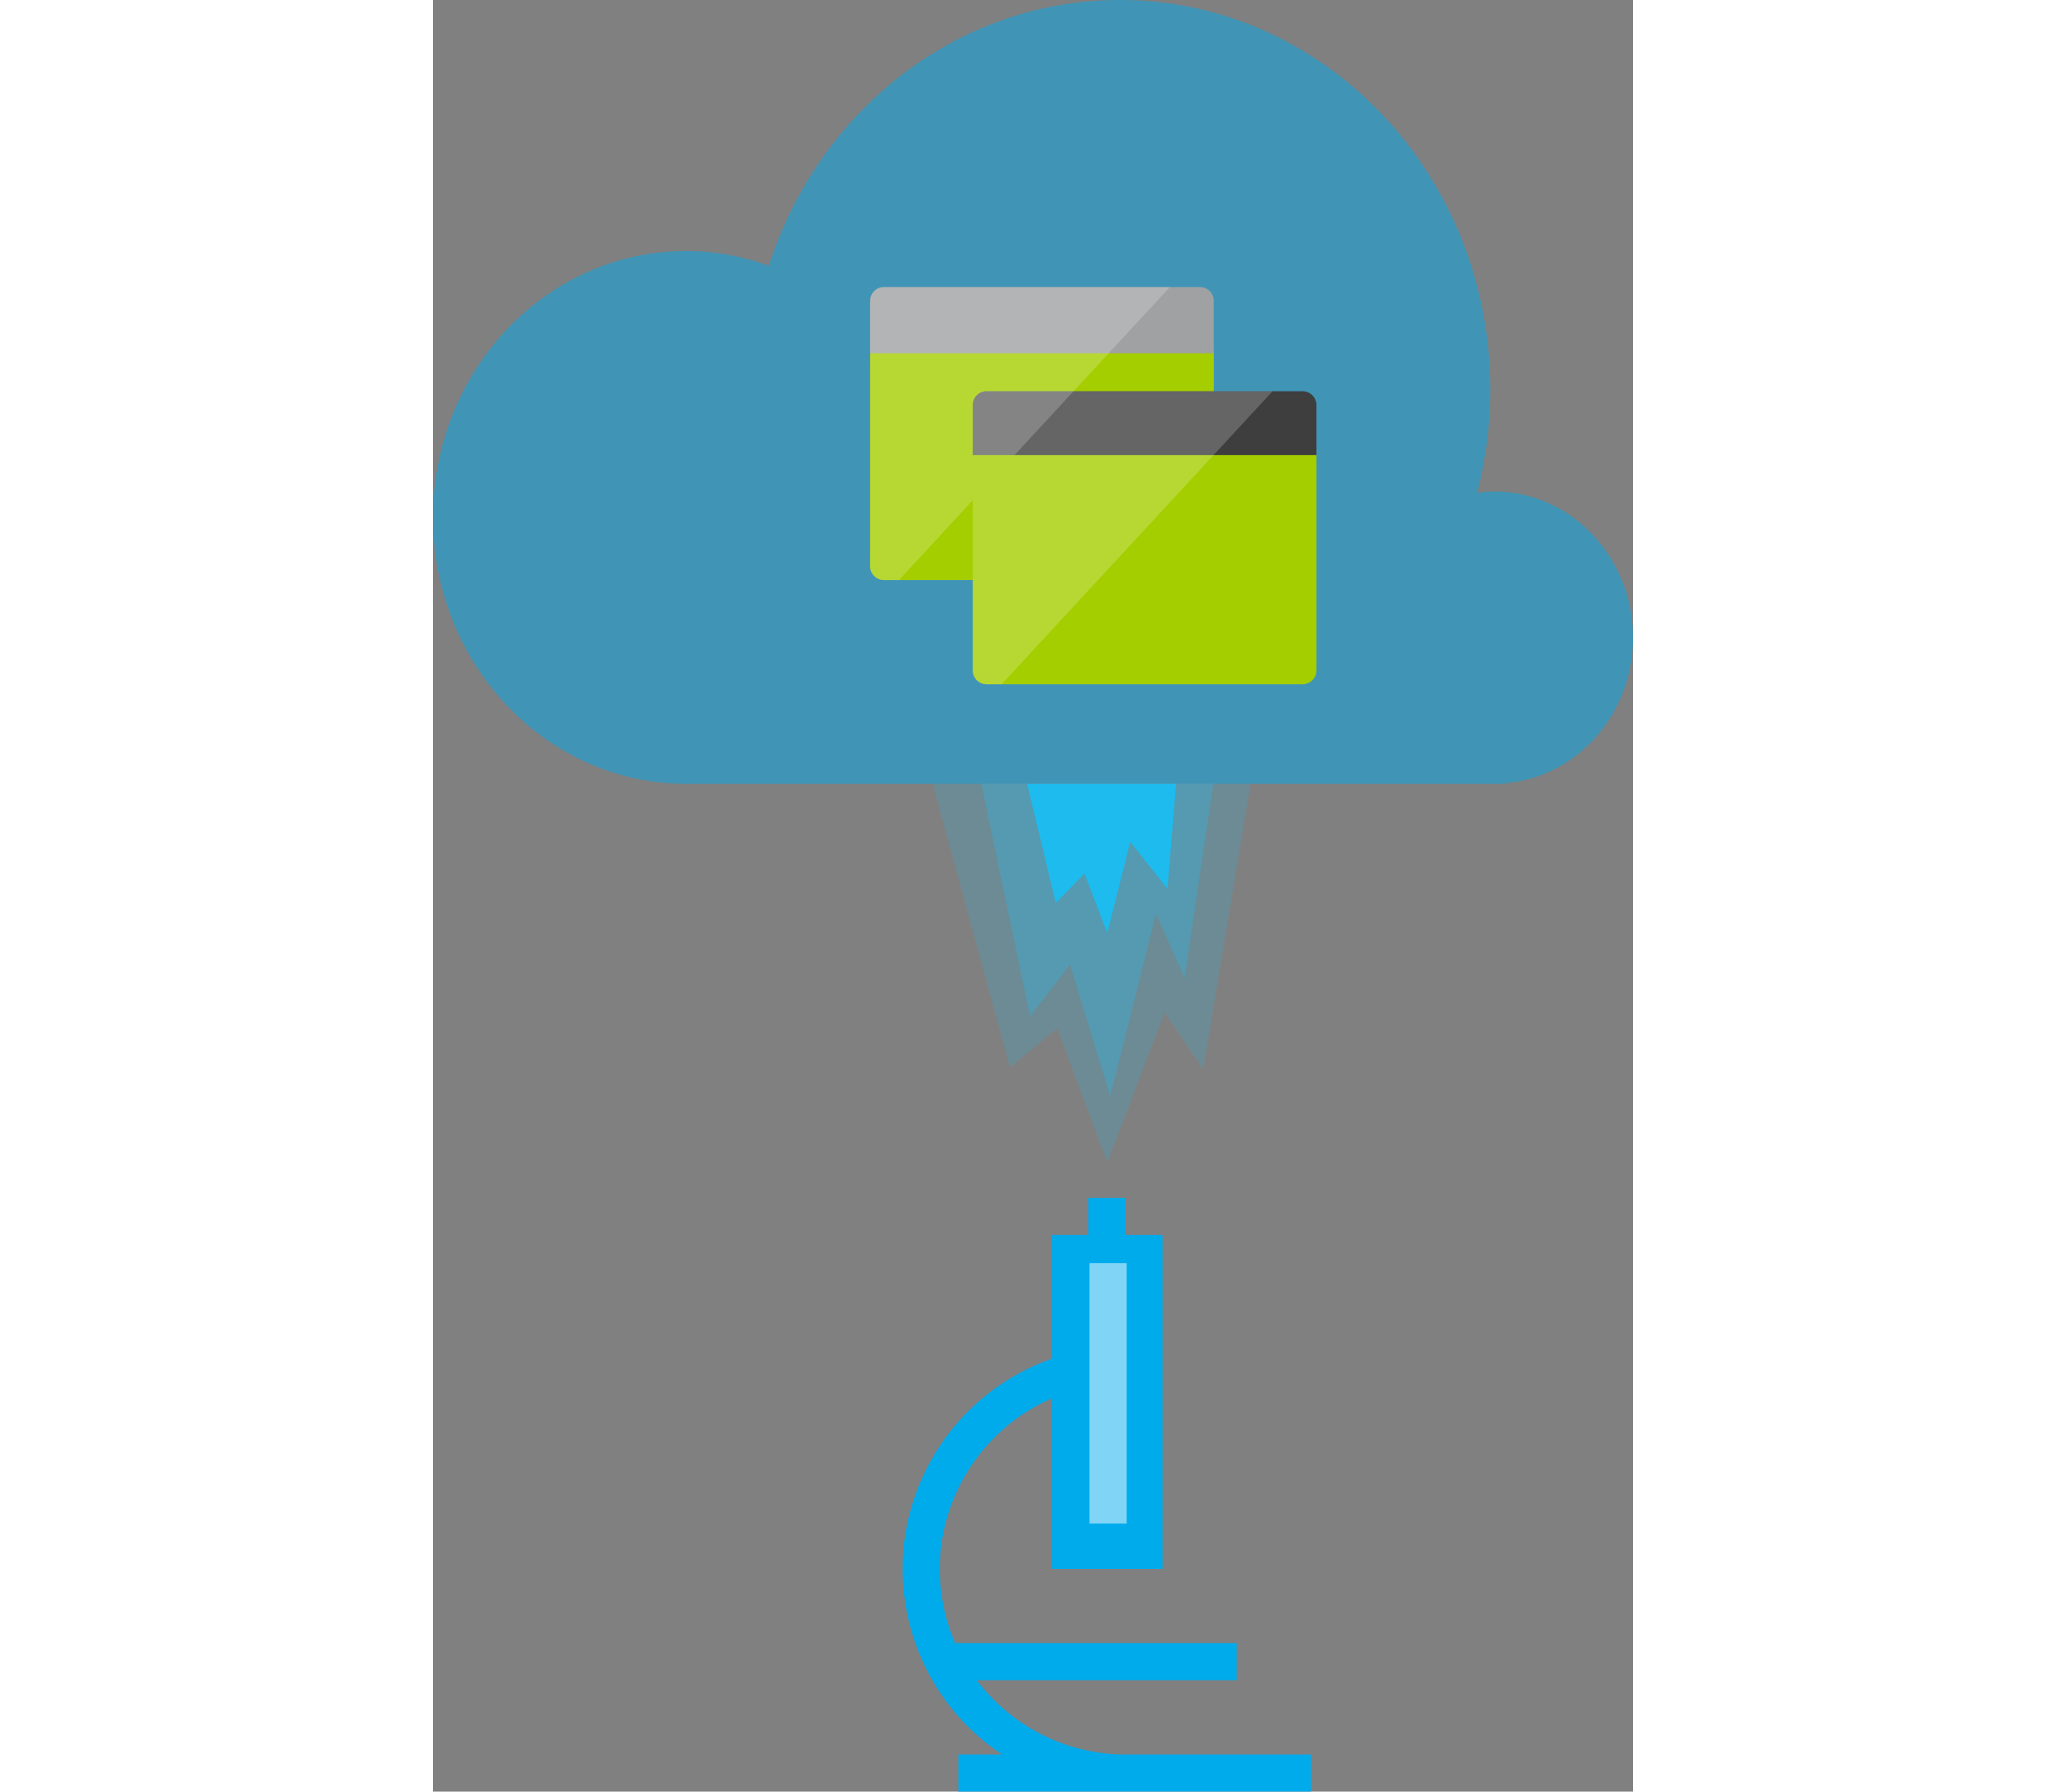 <svg viewBox="0 0 113.829 170" width="181px" height="157px" xmlns="http://www.w3.org/2000/svg" xmlns:xlink="http://www.w3.org/1999/xlink">  
  <rect x="0" y="0" width="113.829" height="170" fill="#808080" stroke="none"/>  
  <path d="M113.829,60.507c0-7.66-5.895-13.867-13.174-13.867a12.588,12.588,0,0,0-1.61.114,38.82,38.82,0,0,0,1.251-9.776C100.3,16.56,84.568,0,65.166,0c-15.5,0-28.64,10.57-33.307,25.226a22.862,22.862,0,0,0-7.846-1.408C10.749,23.818,0,35.139,0,49.095s10.749,25.28,24.013,25.28h77.718l-.018-.061C108.492,73.752,113.829,67.793,113.829,60.507Z" fill="#00abec" opacity="0.5"/>      
  <polygon points="47.393 74.377 54.728 101.277 59.211 97.586 63.965 110.288 69.398 96.09 73.066 101.437 77.548 74.377 47.393 74.377" fill="#1ebbee" opacity="0.2"/>
  <polygon points="70.486 74.377 69.67 84.34 66.139 79.875 63.966 88.541 61.792 82.888 59.075 85.679 56.359 74.377 70.486 74.377" fill="#1ebbee"/>
  <polygon points="74.017 74.377 71.3 92.79 68.584 86.699 64.236 104.002 60.433 91.532 56.63 96.433 52.011 74.377 74.017 74.377" fill="#1ebbee" opacity="0.3"/>      
  <path d="M51.594,159.437a17.232,17.232,0,0,0,2.82,2.957,18.055,18.055,0,0,0,3.384,2.214,17.569,17.569,0,0,0,3.8,1.389,17.348,17.348,0,0,0,4.085.481H83.284V170H49.833v-3.521h4.154a21.266,21.266,0,0,1-3.975-3.411,20.772,20.772,0,0,1-2.957-4.2,21.433,21.433,0,0,1-1.857-4.8,20.924,20.924,0,0,1-.646-5.2,20.642,20.642,0,0,1,1.018-6.465,21.443,21.443,0,0,1,2.861-5.722,21.174,21.174,0,0,1,10.206-7.73V117.183h3.521v-3.521h3.521v3.521H69.2v31.69H58.636V132.725a17.183,17.183,0,0,0-4.346,2.723,17.749,17.749,0,0,0-5.461,8.349,17.183,17.183,0,0,0-.756,5.075,17.617,17.617,0,0,0,1.458,7.042H76.242v3.521H51.594m10.563-14.085h3.521" fill="#00abec"/>      
  <path d="M41.462,53.731a1.309,1.309,0,0,0,1.309,1.309H72.758a1.309,1.309,0,0,0,1.309-1.309V33.3h-32.6Z" fill="#a5ce00"/>
  <path d="M82.5,37.124H52.509A1.308,1.308,0,0,0,51.2,38.433v4.973H83.8V38.433A1.309,1.309,0,0,0,82.5,37.124" fill="#3e3e3e"/>        
  <path d="M72.758,27.239H42.771a1.308,1.308,0,0,0-1.309,1.309v4.973h32.6V28.548a1.309,1.309,0,0,0-1.309-1.309" fill="#a0a1a2"/>          
  <path d="M42.775,27.239a1.309,1.309,0,0,0-1.309,1.309V53.731a1.309,1.309,0,0,0,1.309,1.309H44.2l25.7-27.8Z" fill="#fff" opacity="0.2"/>          
  <path d="M51.2,63.616a1.309,1.309,0,0,0,1.309,1.309H82.5A1.309,1.309,0,0,0,83.8,63.616V43.187H51.2Z" fill="#a5ce00"/>          
  <path d="M52.514,37.124A1.309,1.309,0,0,0,51.2,38.433V63.616a1.309,1.309,0,0,0,1.309,1.309H53.94l25.7-27.8Z" fill="#fff" opacity="0.2"/>                  
  <rect x="62.276" y="119.86" width="3.527" height="24.705" fill="#fff" opacity="0.5"/>     
</svg>
